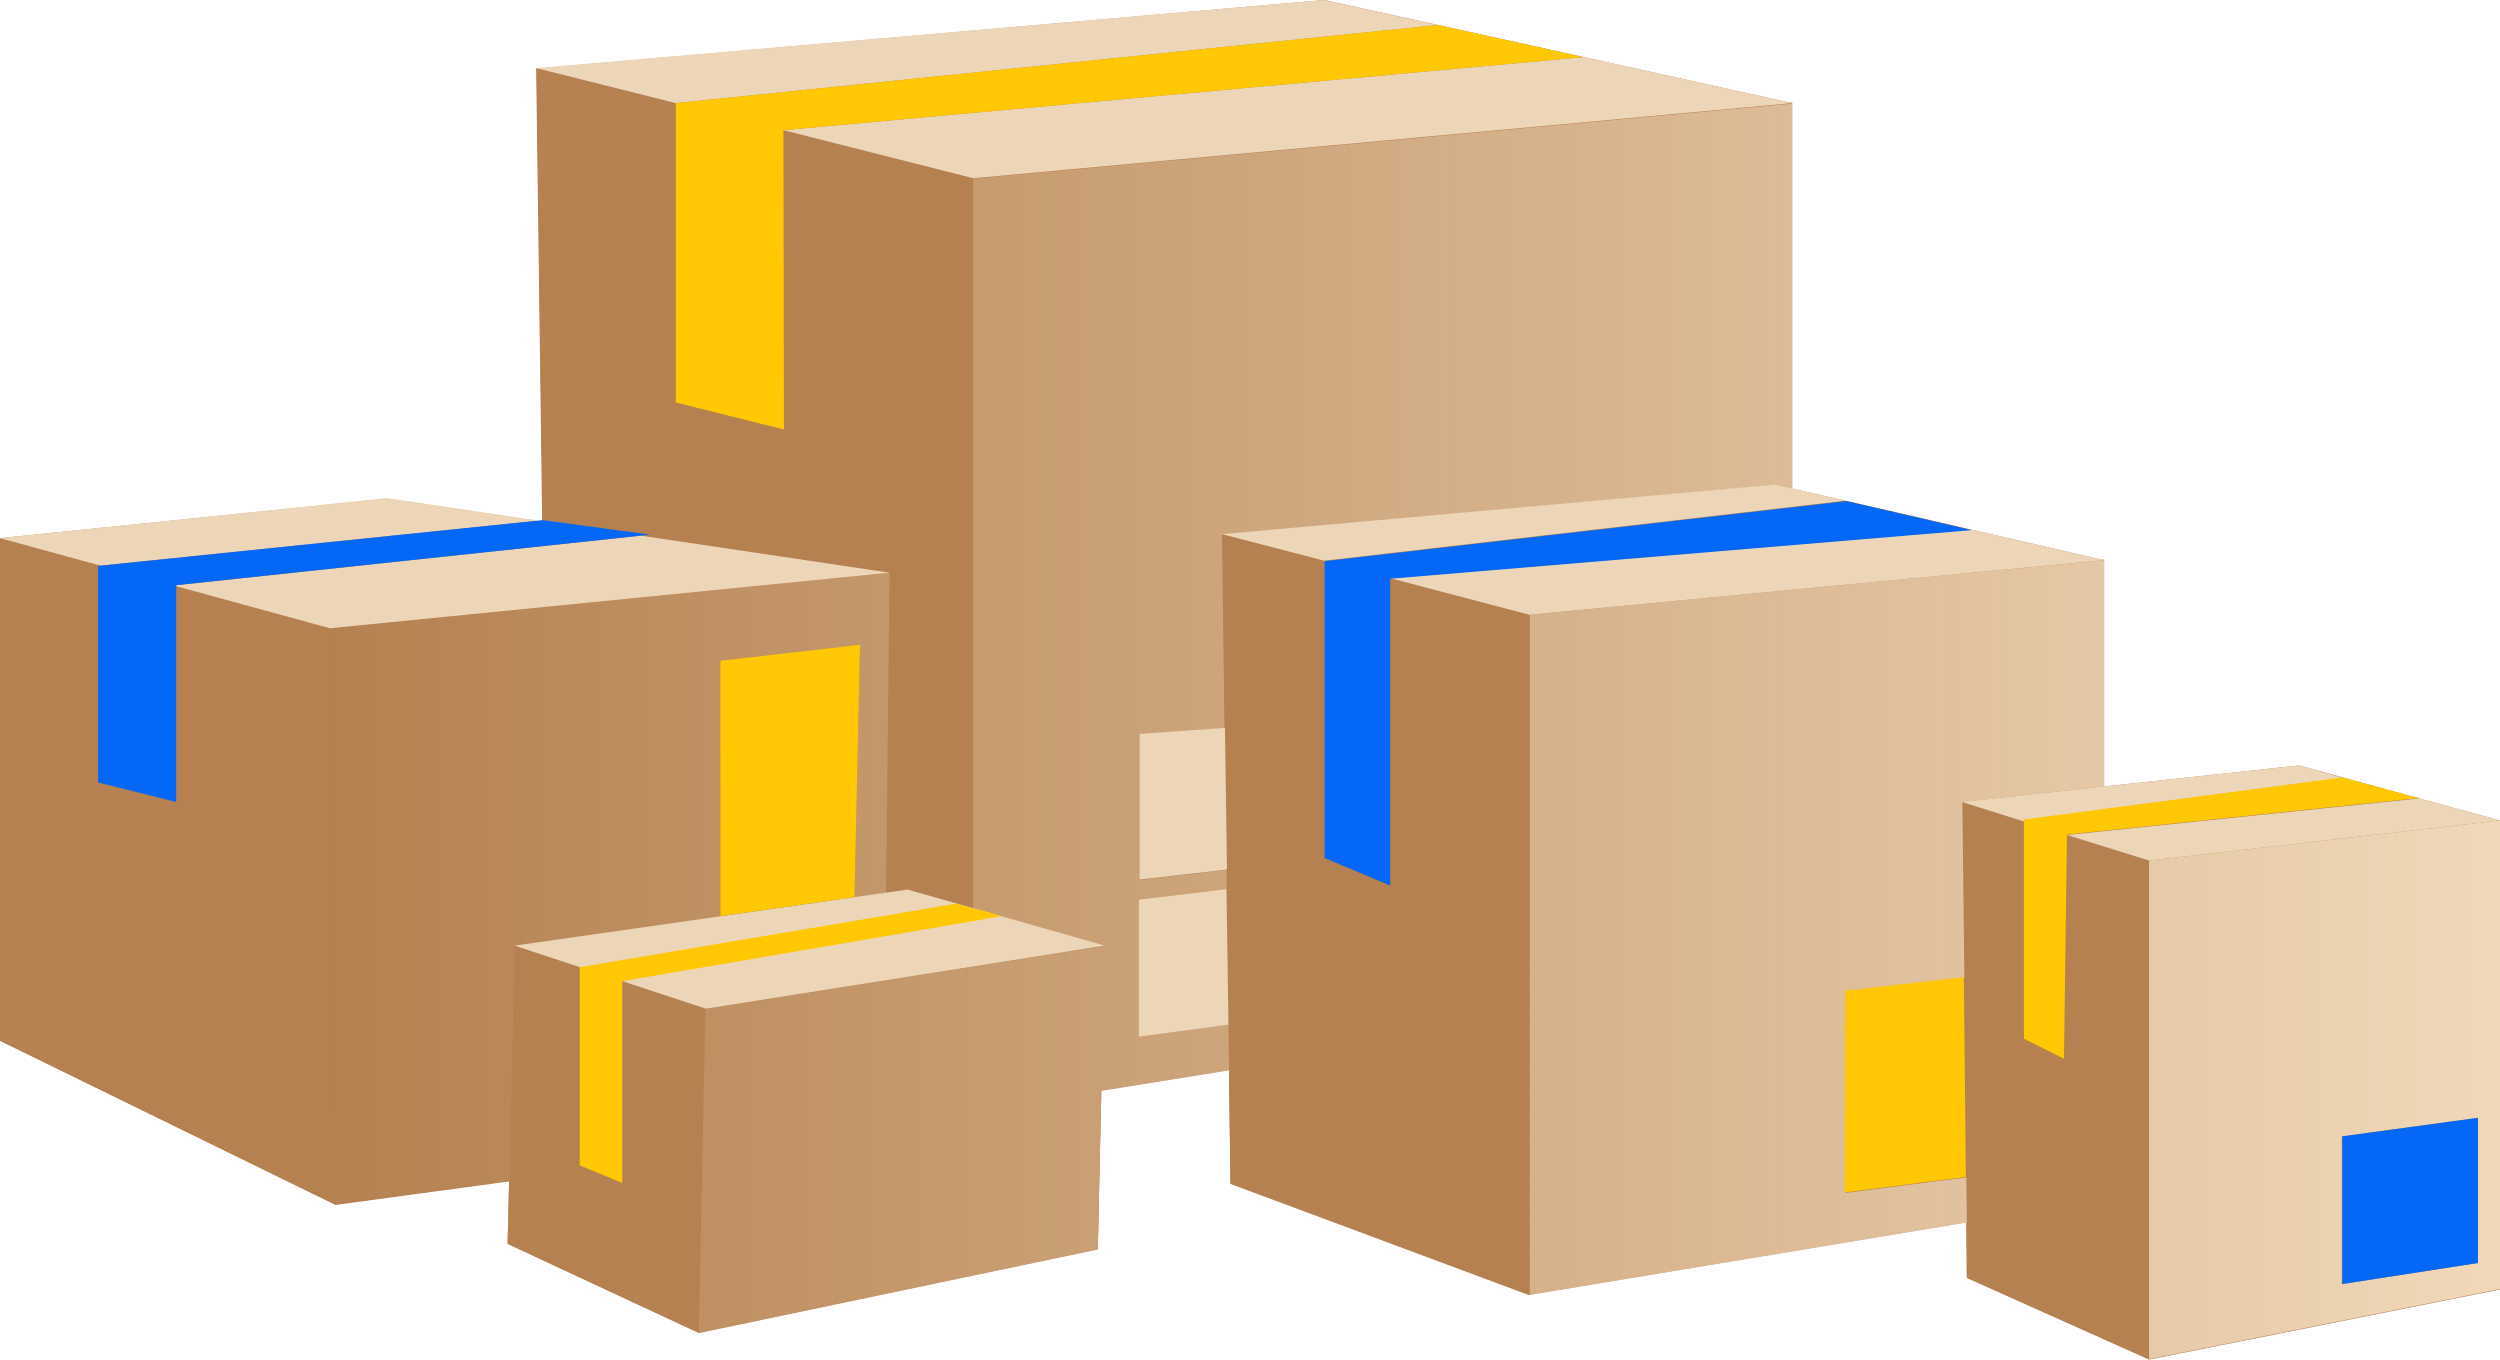 <?xml version="1.0" encoding="UTF-8"?>
<!DOCTYPE svg PUBLIC '-//W3C//DTD SVG 1.0//EN'
          'http://www.w3.org/TR/2001/REC-SVG-20010904/DTD/svg10.dtd'>
<svg height="271.6" preserveAspectRatio="xMidYMid meet" version="1.0" viewBox="0.0 0.0 499.4 271.6" width="499.4" xmlns="http://www.w3.org/2000/svg" xmlns:xlink="http://www.w3.org/1999/xlink" zoomAndPan="magnify"
><g id="change1_1"
  ><path d="M499.4,163.9v93.6l-70.1,14l-36.4-16.3l-0.1-11.1l-87.4,14.5l-59.6-22.2l-0.3-22.7l-25.5,4.1l-0.7,31.7 l-79.7,16.7l-38.2-17.8l0.3-12.5L67,240.6L0,207.9V107.5l77.3-7.9l30.3,4.5l0.8-0.1l-1.2-90.3L264.5,0l22.8,5h0l29.1,6.4h0 l41.6,9.2v77l21.1,4.8l14.7,3.4l26.5,6.1v45.2l39-4.2l8.7,2.4h0l13.5,3.7L499.4,163.9z" fill="#B58150"
  /></g
  ><g
  ><g id="change1_2"
    ><path d="M429.3,171.9l-16.4-5.1l-0.6,44.8l-8-4V164l-12.4-3.9l28.4-3.1v-45.2l-114.8,10.9l-27.8-7.3l-0.1,0l0,61.3 l-13.1-5.5v-59.3h0l-20.4-5.3l110.5-9.9l3.4,0.8v-77l-163.6,15L156.5,26h0l0.1,59.8L135,80.4V20.6h0l-27.9-7l1.2,90.3l21.5,2.9 L128,107l49.6,7.3L65.9,125.5l-30.7-8.4l0,43.1l-15.6-3.9V113l0.4,0L0,107.5v100.4l67,32.8l34.7-4.7l-0.3,12.5l38.2,17.8l79.7-16.7 l0.7-31.7l25.5-4.1l0.3,22.7l59.6,22.2l87.4-14.5l0.1,11.1l36.4,16.3l70.1-14v-93.6L429.3,171.9z M227.5,146.6l17.1-1.2l0.4,28.3 l-17.5,2V146.6z M143.8,132.1l27.9-3.2l-1.1,50.4v0l-26.8,3.8V132.1z M115.9,232.9v-39.6l61.1-10.3l14.1-2.4l3.4,1l1.9,0.5l3.8,1.1 l-5.7,1l-17.5,3l-52.6,9l0,40.3L115.9,232.9z M227.5,207.1v-27.4l17.5-2.1l0.4,27.1L227.5,207.1z M368.5,238.2l0.1-40.3l23.7-2.7 l0.4,39.9L368.5,238.2z M494.9,252.3l-27.1,4.2l0-29.5l27.1-3.7V252.3z" fill="#B58150"
    /></g
    ><linearGradient gradientTransform="matrix(1 0 0 -1 0 274)" gradientUnits="userSpaceOnUse" id="a" x1="65.905" x2="499.406" xlink:actuate="onLoad" xlink:show="other" xlink:type="simple" y1="127.938" y2="127.938"
    ><stop offset="0" stop-color="#f0d8b9" stop-opacity="0"
      /><stop offset="1" stop-color="#f0d8b9"
    /></linearGradient
    ><path d="M143.8,183.1l-41,5.9l-1,47L67,240.6l-1.1-115.1l111.8-11.1l-0.7,64l-6.3,0.9l1.1-50.4l-27.9,3.2 L143.8,183.1L143.8,183.1z M227.5,207.1v-27.4l17.5-2.1l0-3.8l-17.5,2v-29.1l17.1-1.2l-0.5-38.7l110.5-9.9l3.4,0.8v-77l-163.6,15 v145.9l1.9,0.5l3.8,1.1l20.5,5.8l-26.2,4.1l-17.6,2.8l-35.9,5.7l-1.3,64.7l79.7-16.7l0.7-31.7l25.5-4.1l-0.1-9.1L227.5,207.1z M305.5,258.7l87.4-14.5l-0.1-9l-24.2,3.1l0.1-40.3l23.7-2.7l-0.4-35.1l28.4-3.1v-45.2l-114.8,10.9V258.7z M499.4,163.9v93.6 l-70.1,14v-99.6L499.4,163.9z M494.9,223.3l-27.1,3.7l0,29.5l27.1-4.2V223.3z" fill="url(#a)"
    /><g id="change2_1"
    ><path d="M177.7,114.4L65.9,125.5l-30.7-8.4l0-0.2L128,107L177.7,114.4z M77.3,99.5L0,107.5l20.1,5.5l87.5-9 L77.3,99.5z M244.7,145.4l-17.1,1.2v29.1l17.5-2L244.7,145.4z M194.4,35.6l163.6-15l-41.6-9.2L156.5,26L194.4,35.6z M287.2,5 l-22.8-5L107.1,13.6l27.9,7L287.2,5z M393.8,105.8l-116.1,9.7l27.8,7.3l114.8-10.9L393.8,105.8z M459.3,152.9l-39,4.2l-28.4,3.1 l12.4,3.9v-0.3l63.7-8.4L459.3,152.9z M227.5,179.7v27.4l17.9-2.4l-0.4-27.1L227.5,179.7z M379,102.4L358,97.6l-3.4-0.8l-110.5,9.9 l20.4,5.3l104.3-12L379,102.4z M481.5,159l1.7,0.5l-70.3,7.3l16.4,5.1l70.1-8L481.5,159z M102.8,188.9l38.2,12.6l79.7-12.6 l-39.4-11.2L102.8,188.9z" fill="#EDD5B8"
    /></g
    ><g id="change3_1"
    ><path d="M108.4,103.9l21.5,2.9L128,107l-92.8,9.9l0,0.2l0,43.1l-15.6-3.9V113l0.4,0l87.5-9L108.4,103.9z M368.9,100.1l-104.3,12h0v59.3l13.1,5.5l0-61.3l0.1,0l116.1-9.7l-14.7-3.4L368.9,100.1z M467.9,227l0,29.5l27.1-4.2v-29L467.9,227 z" fill="#0567F7"
    /></g
    ><g id="change4_1"
    ><path d="M287.2,5l29.1,6.4h0L156.5,26h0l0.1,59.8L135,80.4V20.6h0L287.2,5L287.2,5z M171.8,128.8l-27.9,3.2v51 l26.8-3.8v0L171.8,128.8z M194.4,181.5l-3.4-1l-14.1,2.4l-61.1,10.3v39.6l8.5,3.5l0-40.3l52.6-9l17.5-3l5.7-1l-3.8-1.1L194.4,181.5 z M368.6,197.9l-0.1,40.3l24.2-3.1l-0.4-39.9L368.6,197.9z M481.5,159l-13.5-3.7h0l-63.7,8.4v0.3v43.5l8,4l0.6-44.8l70.3-7.3 L481.5,159z" fill="#FFC800"
    /></g
  ></g
></svg
>
